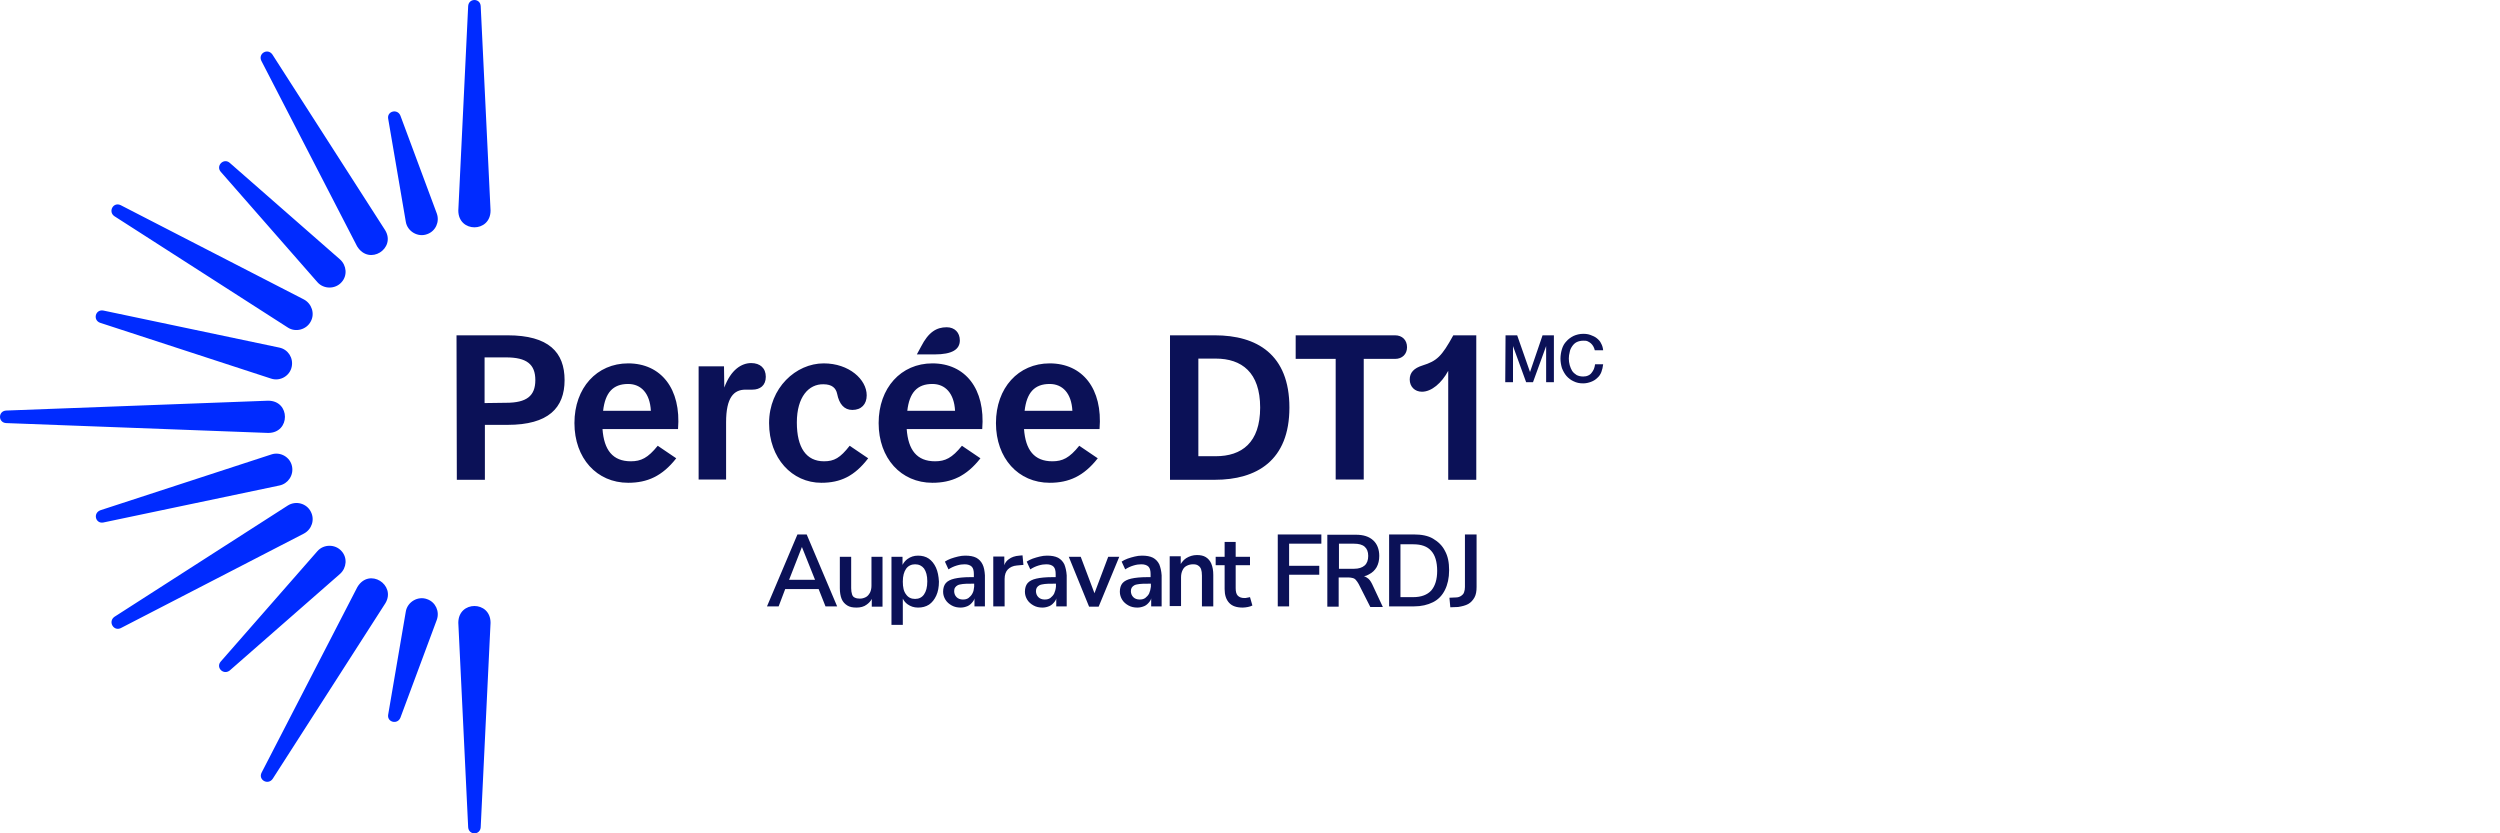 <svg width="240" height="80" viewBox="0 0 240 80" fill="none" xmlns="http://www.w3.org/2000/svg">
<path d="M144.532 32.19H145.649L146.882 35.715L148.085 32.19H149.174V36.69H148.429V33.222L147.168 36.69H146.509L145.248 33.222V36.69H144.503L144.532 32.19ZM153.1 33.623C153.072 33.48 153.014 33.365 152.957 33.251C152.9 33.136 152.814 33.05 152.728 32.964C152.642 32.878 152.527 32.821 152.413 32.763C152.298 32.706 152.155 32.706 151.983 32.706C151.754 32.706 151.524 32.763 151.352 32.849C151.18 32.935 151.037 33.079 150.922 33.251C150.808 33.422 150.722 33.594 150.693 33.795C150.636 33.996 150.607 34.225 150.607 34.425C150.607 34.626 150.636 34.855 150.693 35.056C150.75 35.257 150.836 35.457 150.922 35.6C151.037 35.773 151.18 35.887 151.352 36.002C151.524 36.088 151.725 36.145 151.983 36.145C152.155 36.145 152.327 36.116 152.441 36.059C152.585 36.002 152.699 35.916 152.785 35.801C152.871 35.687 152.957 35.572 153.014 35.429C153.072 35.285 153.1 35.142 153.129 34.97H153.903C153.874 35.228 153.817 35.486 153.731 35.715C153.645 35.944 153.502 36.145 153.33 36.288C153.158 36.46 152.957 36.575 152.728 36.661C152.499 36.747 152.241 36.804 151.983 36.804C151.639 36.804 151.352 36.747 151.066 36.604C150.808 36.489 150.579 36.317 150.378 36.088C150.206 35.887 150.063 35.629 149.948 35.343C149.862 35.056 149.805 34.741 149.805 34.425C149.805 34.11 149.862 33.795 149.948 33.508C150.034 33.222 150.177 32.964 150.378 32.763C150.55 32.563 150.779 32.391 151.066 32.248C151.324 32.133 151.639 32.047 151.983 32.047C152.241 32.047 152.47 32.075 152.699 32.161C152.929 32.248 153.129 32.334 153.301 32.477C153.473 32.62 153.616 32.763 153.702 32.964C153.817 33.165 153.874 33.365 153.903 33.623H153.1Z" fill="#0B1157"/>
<path d="M79.248 58.213H80.366L77.442 51.307H76.554L73.631 58.213H74.749L75.379 56.551H78.589L79.248 58.213ZM76.984 52.51L78.245 55.663H75.752L76.984 52.51ZM84.722 53.456V58.242H83.69V57.497C83.575 57.726 83.403 57.898 83.203 58.041C82.945 58.242 82.601 58.328 82.228 58.328C81.856 58.328 81.569 58.271 81.34 58.127C81.111 57.984 80.91 57.783 80.796 57.497C80.681 57.21 80.624 56.866 80.624 56.465V53.456H81.713V56.465C81.713 56.694 81.741 56.895 81.799 57.067C81.856 57.239 81.942 57.325 82.085 57.382C82.2 57.44 82.372 57.468 82.544 57.468C82.773 57.468 82.945 57.411 83.117 57.325C83.289 57.239 83.403 57.096 83.518 56.895C83.604 56.723 83.661 56.494 83.661 56.236V53.456H84.722ZM89.852 54.488C89.68 54.115 89.45 53.829 89.164 53.628C88.877 53.427 88.505 53.341 88.132 53.341C87.731 53.341 87.416 53.456 87.129 53.657C86.928 53.8 86.756 54.001 86.642 54.23V53.456H85.581V59.99H86.67V57.468C86.785 57.697 86.928 57.869 87.129 58.013C87.416 58.213 87.731 58.328 88.132 58.328C88.533 58.328 88.877 58.242 89.192 58.041C89.479 57.841 89.708 57.554 89.88 57.182C90.052 56.809 90.138 56.35 90.138 55.835C90.109 55.319 90.023 54.86 89.852 54.488ZM88.705 57.067C88.505 57.354 88.218 57.497 87.845 57.497C87.473 57.497 87.186 57.354 86.986 57.067C86.756 56.78 86.67 56.379 86.67 55.835C86.67 55.29 86.785 54.889 86.986 54.602C87.186 54.316 87.501 54.172 87.845 54.172C88.218 54.172 88.505 54.316 88.705 54.574C88.906 54.86 89.02 55.261 89.02 55.806C89.02 56.379 88.906 56.78 88.705 57.067ZM94.322 54.172C94.179 53.886 93.978 53.685 93.72 53.542C93.434 53.399 93.09 53.341 92.66 53.341C92.431 53.341 92.201 53.37 91.972 53.427C91.743 53.485 91.514 53.542 91.284 53.628C91.055 53.714 90.883 53.8 90.711 53.915L91.055 54.66C91.313 54.488 91.571 54.373 91.858 54.287C92.144 54.201 92.374 54.172 92.603 54.172C92.918 54.172 93.147 54.258 93.29 54.402C93.434 54.545 93.491 54.803 93.491 55.118V55.405H93.176C92.517 55.405 92.001 55.462 91.628 55.548C91.256 55.634 90.969 55.777 90.797 55.978C90.625 56.179 90.539 56.465 90.539 56.809C90.539 57.096 90.625 57.354 90.769 57.583C90.912 57.812 91.112 57.984 91.37 58.127C91.628 58.271 91.915 58.328 92.23 58.328C92.46 58.328 92.689 58.271 92.889 58.185C93.09 58.099 93.233 57.955 93.376 57.783C93.463 57.669 93.52 57.583 93.549 57.44V58.213H94.552V55.233C94.523 54.803 94.466 54.459 94.322 54.172ZM93.348 56.981C93.262 57.153 93.119 57.296 92.975 57.411C92.803 57.526 92.631 57.554 92.431 57.554C92.173 57.554 91.972 57.468 91.829 57.325C91.686 57.182 91.6 56.981 91.6 56.752C91.6 56.608 91.628 56.494 91.686 56.408C91.743 56.322 91.829 56.236 91.944 56.179C92.058 56.121 92.23 56.093 92.431 56.064C92.631 56.035 92.918 56.035 93.233 56.035H93.52V56.322C93.491 56.58 93.463 56.78 93.348 56.981ZM98.249 54.23L97.618 54.287C97.245 54.316 96.959 54.459 96.758 54.66C96.558 54.86 96.443 55.175 96.443 55.577V58.213H95.354V53.427H96.414V54.258C96.5 54.001 96.644 53.829 96.844 53.685C97.102 53.485 97.446 53.37 97.847 53.341L98.162 53.313L98.249 54.23ZM102.175 54.172C102.031 53.886 101.831 53.685 101.573 53.542C101.286 53.399 100.942 53.341 100.512 53.341C100.283 53.341 100.054 53.37 99.825 53.427C99.595 53.485 99.366 53.542 99.137 53.628C98.908 53.714 98.736 53.8 98.564 53.915L98.908 54.66C99.165 54.488 99.423 54.373 99.71 54.287C99.997 54.201 100.226 54.172 100.455 54.172C100.77 54.172 101 54.258 101.143 54.402C101.286 54.545 101.344 54.803 101.344 55.118V55.405H101.028C100.369 55.405 99.853 55.462 99.481 55.548C99.108 55.634 98.822 55.777 98.65 55.978C98.478 56.179 98.392 56.465 98.392 56.809C98.392 57.096 98.478 57.354 98.621 57.583C98.764 57.812 98.965 57.984 99.223 58.127C99.481 58.271 99.767 58.328 100.083 58.328C100.312 58.328 100.541 58.271 100.742 58.185C100.942 58.099 101.086 57.955 101.229 57.783C101.315 57.669 101.372 57.583 101.401 57.44V58.213H102.404V55.233C102.375 54.803 102.289 54.459 102.175 54.172ZM101.2 56.981C101.114 57.153 100.971 57.296 100.828 57.411C100.656 57.526 100.484 57.554 100.283 57.554C100.025 57.554 99.825 57.468 99.681 57.325C99.538 57.182 99.452 56.981 99.452 56.752C99.452 56.608 99.481 56.494 99.538 56.408C99.595 56.322 99.681 56.236 99.796 56.179C99.911 56.121 100.083 56.093 100.283 56.064C100.484 56.035 100.77 56.035 101.086 56.035H101.372V56.322C101.344 56.58 101.286 56.78 101.2 56.981ZM107.448 53.456L105.47 58.242H104.553L102.605 53.456H103.751L105.069 56.952L106.387 53.456H107.448ZM111.288 54.172C111.145 53.886 110.944 53.685 110.686 53.542C110.4 53.399 110.056 53.341 109.626 53.341C109.397 53.341 109.167 53.37 108.938 53.427C108.709 53.485 108.48 53.542 108.25 53.628C108.021 53.714 107.849 53.8 107.677 53.915L108.021 54.66C108.279 54.488 108.537 54.373 108.823 54.287C109.11 54.201 109.339 54.172 109.569 54.172C109.884 54.172 110.113 54.258 110.256 54.402C110.4 54.545 110.457 54.803 110.457 55.118V55.405H110.142C109.483 55.405 108.967 55.462 108.594 55.548C108.222 55.634 107.935 55.777 107.763 55.978C107.591 56.179 107.505 56.465 107.505 56.809C107.505 57.096 107.591 57.354 107.734 57.583C107.878 57.812 108.078 57.984 108.336 58.127C108.594 58.271 108.881 58.328 109.196 58.328C109.425 58.328 109.655 58.271 109.855 58.185C110.056 58.099 110.199 57.955 110.342 57.783C110.428 57.669 110.486 57.583 110.514 57.44V58.213H111.517V55.233C111.489 54.803 111.403 54.459 111.288 54.172ZM110.314 56.981C110.228 57.153 110.084 57.296 109.941 57.411C109.769 57.526 109.597 57.554 109.397 57.554C109.139 57.554 108.938 57.468 108.795 57.325C108.651 57.182 108.565 56.981 108.565 56.752C108.565 56.608 108.594 56.494 108.651 56.408C108.709 56.322 108.795 56.236 108.909 56.179C109.024 56.121 109.196 56.093 109.397 56.064C109.597 56.035 109.884 56.035 110.199 56.035H110.486V56.322C110.457 56.58 110.4 56.78 110.314 56.981ZM116.475 55.204V58.213H115.386V55.261C115.386 55.004 115.358 54.803 115.3 54.631C115.243 54.488 115.157 54.373 115.014 54.287C114.899 54.201 114.727 54.172 114.526 54.172C114.297 54.172 114.097 54.23 113.925 54.316C113.753 54.402 113.609 54.545 113.523 54.746C113.437 54.918 113.38 55.147 113.38 55.405V58.185H112.291V53.399H113.351V54.144C113.495 53.915 113.667 53.714 113.896 53.571C114.183 53.399 114.526 53.284 114.899 53.284C115.243 53.284 115.529 53.341 115.759 53.485C115.988 53.628 116.16 53.829 116.275 54.087C116.418 54.43 116.475 54.774 116.475 55.204ZM120.229 58.127C120.115 58.185 119.972 58.242 119.8 58.271C119.628 58.299 119.484 58.328 119.312 58.328C118.711 58.328 118.281 58.185 117.994 57.869C117.708 57.554 117.564 57.124 117.564 56.551V54.258H116.704V53.456H117.564V52.023H118.625V53.456H120V54.258H118.625V56.465C118.625 56.78 118.682 57.038 118.825 57.182C118.968 57.325 119.169 57.411 119.456 57.411C119.542 57.411 119.628 57.411 119.714 57.382C119.828 57.354 119.914 57.354 120 57.325L120.229 58.127ZM123.754 52.195V54.316H126.649V55.175H123.754V58.213H122.665V51.307H126.85V52.195H123.754ZM131.721 56.064C131.578 55.777 131.435 55.577 131.234 55.462C131.148 55.405 131.062 55.347 130.948 55.319C131.12 55.29 131.263 55.233 131.406 55.147C131.75 54.975 131.979 54.746 132.151 54.459C132.323 54.144 132.409 53.8 132.409 53.37C132.409 52.74 132.209 52.224 131.836 51.88C131.435 51.507 130.89 51.335 130.174 51.335H127.423V58.242H128.512V55.434H129.429C129.601 55.434 129.744 55.462 129.859 55.491C129.973 55.519 130.088 55.577 130.174 55.691C130.26 55.777 130.346 55.921 130.432 56.064L131.55 58.271H132.753L131.721 56.064ZM128.54 54.602V52.195H130.002C130.432 52.195 130.776 52.281 131.005 52.482C131.234 52.682 131.349 52.969 131.349 53.37C131.349 53.771 131.234 54.087 131.005 54.287C130.776 54.488 130.432 54.602 130.002 54.602H128.54ZM138.714 52.883C138.456 52.367 138.055 51.994 137.568 51.708C137.081 51.421 136.45 51.307 135.734 51.307H133.355V58.213H135.734C136.45 58.213 137.052 58.07 137.568 57.812C138.084 57.554 138.456 57.153 138.714 56.637C138.972 56.121 139.115 55.491 139.115 54.746C139.115 54.001 139.001 53.399 138.714 52.883ZM137.396 56.694C137.023 57.096 136.45 57.325 135.676 57.325H134.444V52.252H135.676C136.45 52.252 137.023 52.453 137.396 52.883C137.768 53.284 137.969 53.943 137.969 54.803C137.969 55.634 137.768 56.264 137.396 56.694ZM141.752 51.307V56.35C141.752 56.752 141.695 57.096 141.551 57.354C141.408 57.611 141.207 57.841 140.95 57.984C140.692 58.127 140.348 58.213 139.975 58.271L139.23 58.299L139.144 57.382L139.775 57.354C139.975 57.354 140.118 57.296 140.262 57.21C140.376 57.124 140.491 57.038 140.548 56.866C140.606 56.694 140.634 56.551 140.634 56.35V51.307H141.752Z" fill="#0B1157"/>
<path d="M43.826 32.19H48.727C52.682 32.19 54.2 33.823 54.2 36.489C54.2 39.154 52.653 40.787 48.727 40.787H46.549V46.06H43.855L43.826 32.19ZM48.584 38.667C50.561 38.667 51.392 38.008 51.392 36.489C51.392 34.97 50.561 34.31 48.584 34.31H46.52V38.695L48.584 38.667ZM55.146 40.615C55.146 37.234 57.296 34.884 60.305 34.884C63.457 34.884 65.406 37.32 65.091 41.188H57.84C57.983 43.195 58.815 44.284 60.563 44.284C61.537 44.284 62.196 43.968 63.142 42.793L64.919 43.997C63.572 45.717 62.139 46.347 60.305 46.347C57.296 46.347 55.146 43.997 55.146 40.615ZM62.483 39.44C62.397 37.749 61.537 36.861 60.305 36.861C58.843 36.861 58.098 37.692 57.898 39.44H62.483ZM67.068 35.17H69.504L69.533 37.205C70.163 35.486 71.195 34.855 72.112 34.855C72.972 34.855 73.516 35.342 73.516 36.173C73.516 37.004 72.972 37.406 72.227 37.406H71.567C70.45 37.406 69.705 38.151 69.705 40.529V46.032H67.068V35.17ZM76.497 40.558C76.497 42.994 77.414 44.284 79.105 44.284C80.079 44.284 80.652 43.968 81.569 42.793L83.346 43.997C82.028 45.717 80.681 46.347 78.847 46.347C76.038 46.347 73.832 43.997 73.832 40.615C73.832 37.234 76.411 34.884 79.076 34.884C81.512 34.884 83.203 36.431 83.203 37.95C83.203 38.81 82.687 39.354 81.827 39.354C81.053 39.354 80.566 38.81 80.366 37.807C80.251 37.262 79.879 36.89 79.047 36.89C77.643 36.861 76.497 38.093 76.497 40.558ZM84.349 40.615C84.349 37.234 86.499 34.884 89.508 34.884C92.66 34.884 94.609 37.32 94.294 41.188H87.043C87.186 43.195 88.017 44.284 89.766 44.284C90.74 44.284 91.399 43.968 92.345 42.793L94.122 43.997C92.775 45.717 91.342 46.347 89.508 46.347C86.499 46.347 84.349 43.997 84.349 40.615ZM91.686 39.44C91.6 37.749 90.74 36.861 89.508 36.861C88.046 36.861 87.301 37.692 87.1 39.44H91.686ZM90.883 31.416C91.657 31.416 92.144 31.932 92.144 32.677C92.144 33.537 91.428 34.024 89.708 34.024H88.017L88.419 33.279C89.135 31.875 89.909 31.416 90.883 31.416ZM95.612 40.615C95.612 37.234 97.761 34.884 100.77 34.884C103.923 34.884 105.872 37.32 105.556 41.188H98.306C98.449 43.195 99.28 44.284 101.028 44.284C102.003 44.284 102.662 43.968 103.608 42.793L105.384 43.997C104.038 45.717 102.605 46.347 100.77 46.347C97.761 46.347 95.612 43.997 95.612 40.615ZM102.949 39.44C102.863 37.749 102.003 36.861 100.77 36.861C99.309 36.861 98.564 37.692 98.363 39.44H102.949ZM128.225 34.454H124.385V32.19H133.928C134.616 32.19 135.075 32.648 135.075 33.336C135.075 33.995 134.616 34.454 133.928 34.454H130.919V46.032H128.225V34.454ZM139.029 35.6C138.399 36.775 137.425 37.606 136.508 37.606C135.82 37.606 135.333 37.119 135.333 36.431C135.333 35.772 135.734 35.342 136.565 35.084C137.94 34.654 138.399 34.224 139.517 32.19H141.723V46.06H139.029V35.6ZM112.32 32.19H116.619C120.659 32.19 123.783 34.024 123.783 39.125C123.783 44.226 120.631 46.06 116.619 46.06H112.32V32.19ZM116.705 43.797C119.198 43.797 120.975 42.507 120.975 39.125C120.975 35.743 119.198 34.425 116.705 34.425H115.042V43.797H116.705Z" fill="#0B1157"/>
<path d="M38.438 11.098L41.934 20.498C42.221 21.3 41.82 22.189 41.017 22.475C40.129 22.819 39.097 22.217 38.954 21.272L37.263 11.385C37.148 10.668 38.151 10.41 38.438 11.098ZM36.977 22.103L26.144 5.223C25.685 4.593 24.768 5.137 25.083 5.825L34.283 23.65C35.458 25.542 38.037 23.851 36.977 22.103ZM22.046 15.626C21.472 15.139 20.699 15.913 21.186 16.486L30.471 27.089C31.073 27.777 32.191 27.777 32.792 27.089C33.366 26.459 33.28 25.485 32.649 24.911L22.046 15.626ZM11.585 19.695C10.869 19.352 10.353 20.326 10.983 20.756L27.634 31.445C28.379 31.933 29.439 31.646 29.841 30.844C30.242 30.099 29.927 29.153 29.181 28.752L11.585 19.695ZM9.923 29.812C9.149 29.669 8.891 30.729 9.608 30.987L26.029 36.346C26.889 36.633 27.834 36.088 28.006 35.2C28.178 34.369 27.663 33.538 26.803 33.366L9.923 29.812ZM44.944 0.58L43.998 20.211C43.998 22.361 47.093 22.361 47.093 20.211L46.147 0.58C46.09 -0.193 45.001 -0.193 44.944 0.58ZM38.438 68.902L41.934 59.502C42.221 58.7 41.82 57.811 41.017 57.525C40.129 57.181 39.097 57.783 38.954 58.728L37.263 68.615C37.148 69.332 38.151 69.59 38.438 68.902ZM34.311 56.35L25.112 74.175C24.768 74.863 25.714 75.407 26.172 74.777L37.005 57.897C38.037 56.149 35.458 54.458 34.311 56.35ZM22.046 64.374L32.649 55.089C33.28 54.516 33.366 53.541 32.792 52.911C32.191 52.223 31.073 52.223 30.471 52.911L21.186 63.514C20.699 64.087 21.444 64.832 22.046 64.374ZM11.585 60.304L29.181 51.22C29.927 50.819 30.242 49.901 29.841 49.128C29.439 48.325 28.408 48.039 27.634 48.526L10.983 59.215C10.353 59.674 10.897 60.62 11.585 60.304ZM9.923 50.159L26.831 46.606C27.663 46.434 28.207 45.603 28.035 44.772C27.863 43.883 26.917 43.339 26.058 43.625L9.636 48.984C8.891 49.271 9.178 50.303 9.923 50.159ZM44.944 79.42C45.001 80.194 46.09 80.194 46.147 79.42L47.093 59.789C47.093 57.639 43.998 57.639 43.998 59.789L44.944 79.42ZM0.58 40.616L25.742 41.562C27.892 41.562 27.892 38.467 25.742 38.467L0.58 39.413C-0.193 39.47 -0.193 40.559 0.58 40.616Z" fill="#002BFF"/>
</svg>
